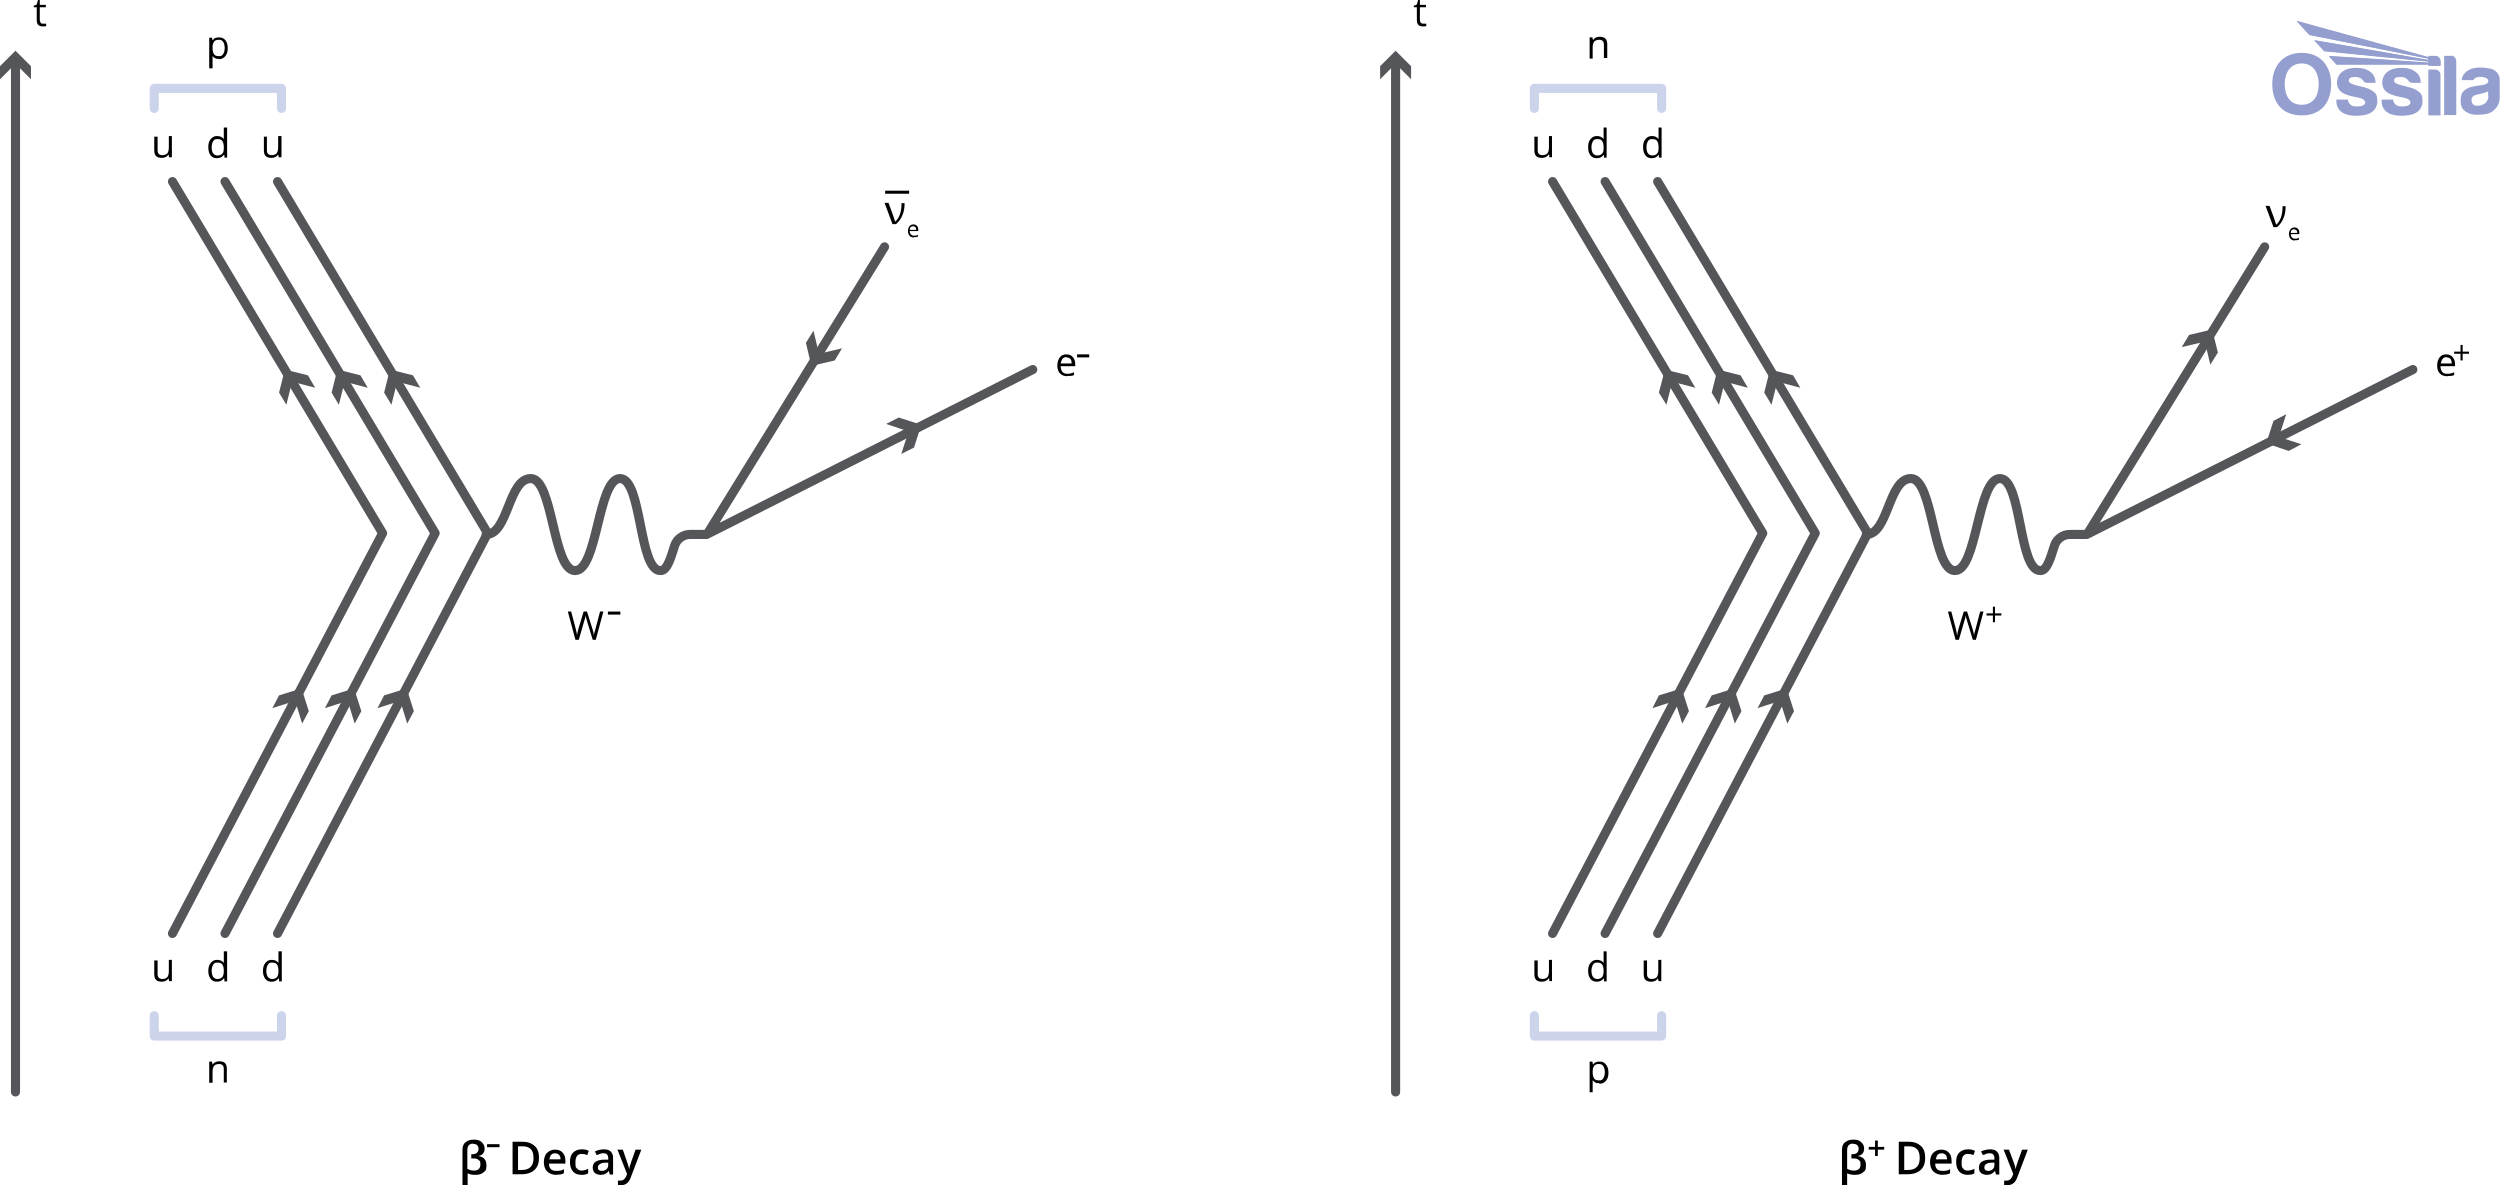 <?xml version="1.0" encoding="UTF-8"?>
<svg id="Layer_2" xmlns="http://www.w3.org/2000/svg" version="1.1" xmlns:xlink="http://www.w3.org/1999/xlink" viewBox="0 0 823.3 390.3">
  <!-- Generator: Adobe Illustrator 29.2.1, SVG Export Plug-In . SVG Version: 2.1.0 Build 116)  -->
  <defs>
    <style>
      .st0 {
        stroke: #000;
        stroke-miterlimit: 10;
      }

      .st0, .st1, .st2, .st3 {
        fill: none;
      }

      .st4 {
        fill: #54565a;
      }

      .st1 {
        stroke: #54565a;
      }

      .st1, .st3 {
        stroke-linecap: round;
        stroke-linejoin: round;
        stroke-width: 3px;
      }

      .st5 {
        clip-path: url(#clippath-1);
      }

      .st6 {
        fill: #949fd0;
      }

      .st7 {
        clip-path: url(#clippath-3);
      }

      .st8 {
        clip-path: url(#clippath-2);
      }

      .st3 {
        stroke: #ccd4ec;
      }

      .st9 {
        clip-path: url(#clippath);
      }
    </style>
    <clipPath id="clippath">
      <rect class="st2" x="748.3" y="6.9" width="75" height="31.1"/>
    </clipPath>
    <clipPath id="clippath-1">
      <rect class="st2" x="748.3" y="6.9" width="75" height="31.1"/>
    </clipPath>
    <clipPath id="clippath-2">
      <path class="st2" d="M756.3,6.9l4.2,4.6,39.2,7.8v.4l-37.5-6.5,3.3,3.6,34.3,3.4v.4c-11-.8-21.9-1.5-32.8-2.2l2.5,2.8h30.3v.4h4v-1.3c0-1-.8-1.9-1.8-1.9h-2.2v.4l-43.3-11.9h0Z"/>
    </clipPath>
    <clipPath id="clippath-3">
      <rect class="st2" x="748.3" y="6.9" width="75" height="31.1"/>
    </clipPath>
  </defs>
  <g>
    <path d="M156,375.3c1.1,0,2,.2,2.6.8s1,1.2,1,2.1c0,1.4-.7,2.3-2.2,2.5h0c1.8.2,2.8,1.2,2.8,3s-.3,1.8-1,2.4-1.5.8-2.7.8-1.8-.2-2.5-.5v3.9h-1.7v-11.6c0-1.1.3-2,1-2.5.6-.6,1.6-.9,2.7-.9ZM155.9,376.6c-1.3,0-2,.7-2,2.2v6.1c.7.4,1.4.6,2.1.6,1.5,0,2.2-.7,2.2-2s-.2-1.1-.6-1.5c-.4-.4-1-.5-1.7-.5h-.7v-1.4h.5c.6,0,1.1-.2,1.4-.5.3-.3.5-.8.5-1.3s-.2-.9-.5-1.2c-.3-.3-.8-.4-1.4-.4h0Z"/>
    <path d="M177.5,381.3c0,1.8-.5,3.1-1.5,4s-2.4,1.4-4.2,1.4h-3v-10.7h3.3c1.7,0,3,.5,4,1.4s1.4,2.2,1.4,3.9h0ZM175.7,381.3c0-2.6-1.2-3.8-3.6-3.8h-1.5v7.8h1.2c2.6,0,3.9-1.3,3.9-3.9h0Z"/>
    <path d="M183.2,386.9c-1.3,0-2.2-.4-3-1.1-.7-.7-1.1-1.8-1.1-3s.3-2.4,1-3.1,1.6-1.1,2.7-1.1,1.9.3,2.5,1c.6.6.9,1.5.9,2.7v.9h-5.4c0,.8.2,1.4.6,1.8.4.4,1,.6,1.7.6s.9,0,1.3-.1c.4,0,.9-.2,1.3-.5v1.4c-.4.2-.8.3-1.3.4-.4,0-.9.1-1.5.1h0ZM182.8,379.8c-.6,0-1,.2-1.3.5-.3.4-.5.9-.6,1.5h3.7c0-.7-.2-1.2-.5-1.5s-.7-.5-1.3-.5h0Z"/>
    <path d="M191.5,386.9c-1.2,0-2.2-.4-2.8-1.1-.6-.7-1-1.7-1-3.1s.3-2.4,1-3.1,1.6-1.1,2.9-1.1,1.6.2,2.3.5l-.5,1.4c-.7-.3-1.3-.4-1.8-.4-1.4,0-2.1.9-2.1,2.8s.2,1.6.5,2,.9.7,1.5.7,1.5-.2,2.2-.6v1.5c-.3.2-.6.3-1,.4s-.8.1-1.3.1h0Z"/>
    <path d="M200.8,386.7l-.3-1.1h0c-.4.5-.8.8-1.2,1-.4.2-.9.3-1.5.3s-1.4-.2-1.9-.6c-.4-.4-.7-1-.7-1.8s.3-1.5.9-1.9c.6-.4,1.6-.7,2.8-.7h1.4v-.5c0-.5-.1-.9-.4-1.2-.2-.3-.6-.4-1.1-.4s-.8,0-1.2.2-.8.3-1.1.4l-.6-1.2c.4-.2.9-.4,1.4-.5s1-.2,1.5-.2c1,0,1.8.2,2.3.7s.8,1.2.8,2.1v5.5h-1.2ZM198.2,385.6c.6,0,1.1-.2,1.5-.5.4-.4.6-.8.6-1.5v-.7h-1c-.8,0-1.4.2-1.8.5-.4.2-.6.6-.6,1.1s.1.6.3.8c.2.2.5.3,1,.3h0Z"/>
    <path d="M203.2,378.6h1.9l1.6,4.6c.2.6.4,1.3.5,1.9h0c0-.3.1-.6.2-1,.1-.4.7-2.2,1.9-5.5h1.9l-3.5,9.2c-.6,1.7-1.7,2.5-3.1,2.5s-.8,0-1.1-.1v-1.4c.3,0,.6,0,.9,0,.8,0,1.4-.5,1.8-1.4l.3-.8-3.2-8.1h0Z"/>
  </g>
  <g>
    <path d="M610.3,375.3c1.1,0,2,.2,2.6.8s1,1.2,1,2.1c0,1.4-.7,2.3-2.2,2.5h0c1.8.2,2.8,1.2,2.8,3s-.3,1.8-1,2.4-1.5.8-2.7.8-1.8-.2-2.5-.5v3.9h-1.7v-11.6c0-1.1.3-2,1-2.5.7-.6,1.6-.9,2.7-.9h0ZM610.3,376.6c-1.3,0-2,.7-2,2.2v6.1c.7.4,1.4.6,2.2.6,1.5,0,2.2-.7,2.2-2s-.2-1.1-.6-1.5c-.4-.4-1-.5-1.7-.5h-.7v-1.4h.5c.6,0,1.1-.2,1.4-.5.3-.3.5-.8.5-1.3s-.2-.9-.5-1.2c-.3-.3-.8-.4-1.4-.4h0Z"/>
    <path d="M617.5,378.6h-2.1v-.9h2.1v-2.1h.9v2.1h2.1v.9h-2.1v2.1h-.9v-2.1Z"/>
    <path d="M634,381.3c0,1.8-.5,3.1-1.5,4s-2.4,1.4-4.2,1.4h-3v-10.7h3.3c1.7,0,3,.5,4,1.4s1.4,2.2,1.4,3.9h0ZM632.2,381.3c0-2.6-1.2-3.8-3.6-3.8h-1.5v7.8h1.2c2.6,0,3.9-1.3,3.9-3.9Z"/>
    <path d="M639.7,386.9c-1.3,0-2.2-.4-3-1.1-.7-.7-1.1-1.8-1.1-3s.3-2.4,1-3.1,1.6-1.1,2.7-1.1,1.9.3,2.5,1c.6.6.9,1.5.9,2.7v.9h-5.4c0,.8.2,1.4.6,1.8.4.4,1,.6,1.7.6s.9,0,1.3-.1c.4,0,.9-.2,1.3-.5v1.4c-.4.2-.8.3-1.3.4-.4,0-.9.1-1.5.1h0ZM639.4,379.8c-.5,0-1,.2-1.3.5-.3.4-.5.9-.6,1.5h3.7c0-.7-.2-1.2-.5-1.5s-.7-.5-1.3-.5h0Z"/>
    <path d="M648,386.9c-1.2,0-2.2-.4-2.8-1.1-.6-.7-1-1.7-1-3.1s.3-2.4,1-3.1,1.6-1.1,2.9-1.1,1.6.2,2.3.5l-.5,1.4c-.7-.3-1.3-.4-1.8-.4-1.4,0-2.1.9-2.1,2.8s.2,1.6.5,2c.3.5.9.7,1.5.7s1.5-.2,2.2-.6v1.5c-.3.2-.6.3-1,.4-.3,0-.8.1-1.3.1h0Z"/>
    <path d="M657.3,386.7l-.3-1.1h0c-.4.5-.8.8-1.2,1-.4.2-.9.3-1.5.3s-1.4-.2-1.9-.6c-.5-.4-.7-1-.7-1.8s.3-1.5.9-1.9c.6-.4,1.6-.7,2.8-.7h1.4v-.5c0-.5-.1-.9-.4-1.2-.2-.3-.6-.4-1.1-.4s-.8,0-1.2.2-.8.3-1.1.4l-.6-1.2c.4-.2.9-.4,1.4-.5s1-.2,1.5-.2c1,0,1.8.2,2.3.7s.8,1.2.8,2.1v5.5h-1.2ZM654.7,385.6c.6,0,1.1-.2,1.5-.5.4-.4.6-.8.6-1.5v-.7h-1c-.8,0-1.4.2-1.8.5s-.5.6-.5,1.1.1.6.3.8c.2.2.5.3,1,.3h0Z"/>
    <path d="M659.7,378.6h1.9l1.7,4.6c.2.6.4,1.3.5,1.9h0c0-.3.1-.6.2-1,.1-.4.7-2.2,1.9-5.5h1.9l-3.5,9.2c-.6,1.7-1.7,2.5-3.2,2.5s-.8,0-1.1-.1v-1.4c.3,0,.5,0,.9,0,.8,0,1.4-.5,1.8-1.4l.3-.8-3.2-8.1h0Z"/>
  </g>
  <g>
    <polyline class="st1" points="511.3 59.8 580.5 175.6 511.3 307.4"/>
    <polygon class="st4" points="544.2 233.2 551.6 230.8 554 238.3 556.2 234.2 553.8 226.7 546.3 229 544.2 233.2"/>
    <polygon class="st4" points="548.8 133.3 550.7 125.7 558.3 127.7 555.9 123.6 548.3 121.7 546.3 129.3 548.8 133.3"/>
  </g>
  <g>
    <polyline class="st1" points="528.6 59.8 597.8 175.6 528.6 307.4"/>
    <polygon class="st4" points="561.5 233.2 569 230.8 571.3 238.3 573.5 234.2 571.1 226.7 563.7 229 561.5 233.2"/>
    <polygon class="st4" points="566.1 133.3 568 125.7 575.6 127.7 573.2 123.6 565.6 121.7 563.7 129.3 566.1 133.3"/>
  </g>
  <g>
    <polyline class="st1" points="545.9 59.8 615.1 175.6 545.9 307.4"/>
    <polygon class="st4" points="578.8 233.2 586.2 230.8 588.6 238.3 590.8 234.2 588.4 226.7 581 229 578.8 233.2"/>
    <polygon class="st4" points="583.4 133.3 585.3 125.7 592.9 127.7 590.5 123.6 582.9 121.7 581 129.3 583.4 133.3"/>
  </g>
  <path d="M506.4,316.2v4.5c0,.6.1,1,.4,1.3s.7.4,1.2.4,1.3-.2,1.6-.6.5-1,.5-2v-3.7h1v7h-.9v-.9h-.2c-.2.3-.5.6-.9.8-.4.2-.8.3-1.3.3-.9,0-1.5-.2-1.9-.6-.4-.4-.6-1-.6-1.9v-4.5h1.1,0Z"/>
  <path d="M528.1,322.2h0c-.5.7-1.2,1.1-2.2,1.1s-1.6-.3-2.1-.9c-.5-.6-.8-1.5-.8-2.6s.2-2,.8-2.7,1.2-1,2.1-1,1.7.3,2.2,1h0v-.5s0-.5,0-.5v-2.8h1v9.9h-.9v-.9c-.1,0-.1,0-.1,0ZM526,322.4c.7,0,1.2-.2,1.6-.6.3-.4.5-1,.5-1.9v-.2c0-1-.2-1.7-.5-2.1s-.8-.6-1.6-.6-1.1.2-1.4.7-.5,1.2-.5,2,.2,1.6.5,2,.8.7,1.4.7Z"/>
  <path d="M542.4,316.2v4.5c0,.6.1,1,.4,1.3s.7.4,1.2.4,1.3-.2,1.6-.6c.3-.4.5-1,.5-2v-3.7h1v7h-.9l-.2-.9h0c-.2.3-.5.6-.9.8-.4.2-.8.3-1.3.3-.8,0-1.5-.2-1.9-.6-.4-.4-.6-1-.6-1.9v-4.5h1.1Z"/>
  <path d="M506.4,44.9v4.5c0,.6.1,1,.4,1.3s.7.4,1.2.4,1.3-.2,1.6-.6c.3-.4.5-1,.5-2v-3.7h1v7h-.9v-.9h-.2c-.2.3-.5.6-.9.8s-.8.3-1.3.3c-.9,0-1.5-.2-1.9-.6s-.6-1-.6-1.9v-4.5h1.1,0Z"/>
  <path d="M528.1,51h0c-.5.7-1.2,1.1-2.2,1.1s-1.6-.3-2.1-.9-.8-1.5-.8-2.7.2-2,.8-2.7,1.2-1,2.1-1,1.7.3,2.2,1h0v-.5s0-.5,0-.5v-2.8h1v9.9h-.9v-.9c-.1,0-.1,0-.1,0ZM526,51.2c.7,0,1.2-.2,1.6-.6s.5-1,.5-1.9v-.2c0-1-.2-1.7-.5-2.1-.3-.4-.8-.6-1.6-.6s-1.1.2-1.4.7c-.3.5-.5,1.2-.5,2s.2,1.6.5,2,.8.7,1.4.7Z"/>
  <path d="M546.2,51h0c-.5.7-1.2,1.1-2.2,1.1s-1.6-.3-2.1-.9-.8-1.5-.8-2.7.2-2,.8-2.7,1.2-1,2.1-1,1.7.3,2.2,1h0v-.5s0-.5,0-.5v-2.8h1v9.9h-.9v-.9c-.1,0-.1,0-.1,0ZM544.1,51.2c.7,0,1.2-.2,1.6-.6s.5-1,.5-1.9v-.2c0-1-.2-1.7-.5-2.1-.3-.4-.8-.6-1.6-.6s-1.1.2-1.4.7c-.3.5-.5,1.2-.5,2s.2,1.6.5,2,.8.7,1.4.7Z"/>
  <g>
    <line class="st1" x1="459.6" y1="359.6" x2="459.6" y2="20.2"/>
    <polygon class="st4" points="464.7 26.1 459.6 21 454.5 26.1 454.5 21.8 459.6 16.7 464.7 21.8 464.7 26.1"/>
  </g>
  <path d="M468.8,7.8c.2,0,.4,0,.5,0,.2,0,.3,0,.4,0v.8c-.1,0-.3.1-.5.1s-.4,0-.6,0c-1.4,0-2-.7-2-2.1V2.4h-1v-.5l1-.4.4-1.5h.6v1.6h2v.8h-2v4.1c0,.4.1.7.3,1,.2.2.5.3.8.3h0Z"/>
  <polyline class="st3" points="505.3 35.7 505.3 29.1 547.2 29.1 547.2 35.7"/>
  <polyline class="st3" points="547.2 334.5 547.2 341.2 505.3 341.2 505.3 334.5"/>
  <path d="M528.2,19.3v-4.5c0-.6-.1-1-.4-1.3-.3-.3-.7-.4-1.2-.4s-1.3.2-1.6.6-.5,1-.5,1.9v3.7h-1v-7h.9l.2.9h0c.2-.3.5-.6.9-.8.4-.2.8-.3,1.3-.3.8,0,1.5.2,1.9.6.4.4.6,1.1.6,1.9v4.5h-1,0Z"/>
  <path d="M526.6,356.7c-.5,0-.9,0-1.2-.2s-.7-.4-.9-.8h0c0,.4,0,.8,0,1.1v2.9h-1v-10.1h.9l.2,1h0c.3-.4.6-.7,1-.8.4-.2.8-.2,1.2-.2.9,0,1.6.3,2.1,1,.5.6.8,1.5.8,2.6s-.2,2-.8,2.7-1.2,1-2.1,1h0ZM526.5,350.4c-.7,0-1.2.2-1.5.6-.3.4-.5,1-.5,1.9v.2c0,1,.2,1.7.5,2.1s.8.6,1.6.6,1.1-.2,1.4-.7.5-1.2.5-2-.2-1.5-.5-2c-.3-.5-.8-.7-1.4-.7h0Z"/>
  <path class="st1" d="M614.6,176c7.3,0,7.3-18.4,14.7-18.4s7.2,30.3,14.5,30.3,7.5-30.3,14.8-30.3,6.1,30.6,13.4,30.3c2.2,0,3.4-4.6,4.6-8.3.7-2.1,2.8-3.6,5-3.6h5.3"/>
  <g>
    <path d="M650.8,210.7h-1.1l-1.9-6.2c0-.3-.2-.6-.3-1s-.2-.7-.2-.8c0,.6-.2,1.2-.4,1.8l-1.8,6.2h-1.1l-2.5-9.3h1.1l1.5,5.7c.2.8.3,1.5.4,2.2.1-.8.3-1.5.5-2.3l1.7-5.6h1.1l1.8,5.7c.2.7.4,1.4.5,2.2,0-.6.2-1.3.5-2.2l1.5-5.7h1.1l-2.5,9.3h0Z"/>
    <path d="M657,202h2.1v.7h-2.1v2.2h-.7v-2.2h-2.1v-.7h2.1v-2.2h.7v2.2Z"/>
  </g>
  <polyline class="st1" points="794.6 121.7 687.4 175.9 745.8 81.3"/>
  <path d="M805.9,123.9c-1,0-1.8-.3-2.4-.9-.6-.6-.9-1.5-.9-2.6s.3-2,.8-2.7c.5-.7,1.3-1,2.2-1s1.6.3,2.1.9.8,1.3.8,2.3v.7h-4.8c0,.8.2,1.4.6,1.9s.9.6,1.7.6,1.5-.2,2.2-.5v.9c-.4.2-.7.3-1.1.3s-.7,0-1.2.1ZM805.7,117.6c-.6,0-1,.2-1.3.6s-.5.9-.6,1.5h3.6c0-.7-.2-1.2-.4-1.5-.3-.3-.7-.5-1.3-.5h0Z"/>
  <polygon class="st4" points="752.9 136.4 750.5 143.9 757.9 146.3 753.7 148.5 746.3 146 748.7 138.6 752.9 136.4"/>
  <polygon class="st4" points="727.9 120.1 726.1 112.5 718.5 114.3 720.9 110.3 728.5 108.5 730.4 116.1 727.9 120.1"/>
  <g>
    <path d="M746.3,67.8h1.1l1.4,3.8c.1.3.2.7.4,1.2s.3.9.4,1.2h0c.8-.7,1.3-1.6,1.6-2.5.3-.9.5-2.1.5-3.6h1c0,1.5-.2,2.8-.7,3.9-.4,1.1-1.1,2.1-2.1,3h-1.2l-2.6-7h0Z"/>
    <path d="M755.7,79.2c-.6,0-1.1-.2-1.4-.6s-.5-.9-.5-1.5.2-1.2.5-1.6c.3-.4.8-.6,1.3-.6s.9.2,1.2.5.4.8.4,1.3v.4h-2.8c0,.5.1.8.4,1.1s.5.4,1,.4.9,0,1.3-.3v.6c-.2,0-.4.2-.6.2-.2,0-.4,0-.7,0h0ZM755.5,75.5c-.3,0-.6.1-.8.3-.2.2-.3.5-.3.9h2.1c0-.4,0-.7-.3-.9s-.4-.3-.7-.3h0Z"/>
  </g>
  <g id="blue_watermark">
    <g class="st9">
      <g>
        <g class="st5">
          <g>
            <path class="st6" d="M819.5,31.6c0,.5-.2,1.7-1.1,2.4s-2,.9-3,.8c-1-.1-1.5-1-1.5-1.8s.4-1.5,1.6-1.8c1.2-.3,2.6-.5,3.9-1.1v1.5h0ZM819.9,22.6c-3-.7-5.4-.3-6.6.3-1.2.6-2.5,1.7-2.6,3.5h3.8s.4-1,2.1-1.1c1.6,0,2.6.4,2.8,1.1.2.7-.4,1.3-1.4,1.5s-2.6.4-3.7.6c-1.1.2-3.1,1.1-3.6,2.4-.5,1.3-.5,3.2,0,4.4s2.4,2.5,4.8,2.5,4.4-.2,5.8-1.5c1.4-1.3,1.9-2.7,1.9-4.1s0-5.7,0-6.2-.4-2.9-3.4-3.5"/>
            <path class="st6" d="M760.4,11.5l39.2,7.8v.5l-37.5-6.5,3.3,3.6,34.3,3.4v.4c-11-.8-21.9-1.5-32.8-2.2l2.5,2.8h30.3v.4h4v-1.3c0-1-.8-1.9-1.8-1.9h-2.2v.4l-43.3-11.9,4.2,4.6h0Z"/>
          </g>
        </g>
        <g class="st8">
          <rect class="st6" x="756.3" y="6.9" width="47.4" height="14.7"/>
        </g>
        <g class="st7">
          <g>
            <path class="st6" d="M807.1,18.4h-2.2v19.5h4v-17.7c0-1-.8-1.9-1.8-1.9"/>
            <path class="st6" d="M801.8,22.9h-2.1v15.1h4v-13.3c0-1-.8-1.8-1.8-1.8"/>
            <path class="st6" d="M795.9,29.7c-1.4-.8-3-1.1-5-1.6s-2.5-1-2.5-1.5c0-.5.3-1,.8-1.1.6-.1,1.5-.3,2.5,0s1.5,1.1,1.7,1.4c.2.2.7.4,1,.4h2.8c0-1.6-.6-2.9-1.8-3.7-1.2-.9-2.7-1.4-5.6-1.2s-4.6,1.7-5.1,3.5c-.5,1.8,0,3.5,1.4,4.5s3.7,1.4,5.2,1.7c1.4.3,2.5.7,2.5,1.7,0,1-1.7,1.4-3.6,1.2-1.9-.2-2.1-2.2-2.1-2.2h-3.8c-.1,2.5,1.1,3.9,2.6,4.6,1.5.7,4.2,1,7,.4,2.8-.6,3.9-2.6,3.9-4.4,0-1.8-.3-2.7-1.7-3.5"/>
            <path class="st6" d="M781,29.7c-1.4-.8-3-1.1-5-1.6s-2.5-1-2.5-1.5c0-.5.3-1,.8-1.1.6-.1,1.5-.3,2.5,0s1.5,1.1,1.7,1.4c.2.2.7.4,1,.4h2.8c0-1.6-.6-2.9-1.8-3.7-1.2-.9-2.7-1.4-5.6-1.2s-4.6,1.7-5.1,3.5c-.5,1.8,0,3.5,1.4,4.5s3.7,1.4,5.2,1.7c1.4.3,2.5.7,2.5,1.7,0,1-1.7,1.4-3.6,1.2-1.9-.2-2.1-2.2-2.1-2.2h-3.8c-.1,2.5,1.1,3.9,2.6,4.6,1.5.7,4.2,1,7,.4,2.8-.6,3.9-2.6,3.9-4.4,0-1.8-.3-2.7-1.7-3.5"/>
            <path class="st6" d="M758,34.5c-3.9,0-5.6-3-5.6-6.8s1.9-6.8,5.6-6.8,5.6,3,5.6,6.8-1.7,6.8-5.6,6.8M758,17.4c-6.4,0-9.7,4.6-9.7,10.3s3,10.3,9.7,10.3,9.7-4.6,9.7-10.3-3.3-10.3-9.7-10.3"/>
          </g>
        </g>
      </g>
    </g>
  </g>
  <g>
    <polyline class="st1" points="56.8 59.8 126 175.6 56.8 307.4"/>
    <polygon class="st4" points="89.7 233.2 97.2 230.8 99.5 238.3 101.7 234.2 99.3 226.7 91.9 229 89.7 233.2"/>
    <polygon class="st4" points="94.3 133.3 96.2 125.7 103.8 127.7 101.4 123.6 93.8 121.7 91.9 129.3 94.3 133.3"/>
  </g>
  <g>
    <polyline class="st1" points="74.1 59.8 143.3 175.6 74.1 307.4"/>
    <polygon class="st4" points="107 233.2 114.5 230.8 116.8 238.3 119 234.2 116.6 226.7 109.2 229 107 233.2"/>
    <polygon class="st4" points="111.6 133.3 113.5 125.7 121.1 127.7 118.7 123.6 111.1 121.7 109.2 129.3 111.6 133.3"/>
  </g>
  <g>
    <polyline class="st1" points="91.4 59.8 160.6 175.6 91.4 307.4"/>
    <polygon class="st4" points="124.3 233.2 131.8 230.8 134.1 238.3 136.3 234.2 133.9 226.7 126.5 229 124.3 233.2"/>
    <polygon class="st4" points="128.9 133.3 130.8 125.7 138.4 127.7 136 123.6 128.4 121.7 126.5 129.3 128.9 133.3"/>
  </g>
  <path d="M51.9,316.2v4.5c0,.6.1,1,.4,1.3s.7.4,1.2.4,1.3-.2,1.6-.6.5-1,.5-2v-3.7h1v7h-.9l-.2-.9h0c-.2.3-.5.6-.9.8-.4.2-.8.3-1.3.3-.8,0-1.5-.2-1.9-.6-.4-.4-.6-1-.6-1.9v-4.5h1.1Z"/>
  <path d="M73.7,322.2h0c-.5.7-1.2,1.1-2.2,1.1s-1.6-.3-2.1-.9c-.5-.6-.8-1.5-.8-2.6s.2-2,.8-2.7,1.2-1,2.1-1,1.7.3,2.2,1h0v-.5s0-.5,0-.5v-2.8h1.1v9.9h-.9v-.9c-.1,0-.1,0-.1,0ZM71.6,322.4c.7,0,1.2-.2,1.6-.6.3-.4.5-1,.5-1.9v-.2c0-1-.2-1.7-.5-2.1-.3-.4-.8-.6-1.6-.6s-1.1.2-1.4.7-.5,1.2-.5,2,.2,1.6.5,2,.8.7,1.4.7Z"/>
  <path d="M91.7,322.2h0c-.5.7-1.2,1.1-2.2,1.1s-1.6-.3-2.1-.9c-.5-.6-.8-1.5-.8-2.6s.2-2,.8-2.7,1.2-1,2.1-1,1.7.3,2.2,1h0v-.5s0-.5,0-.5v-2.8h1.1v9.9h-.9v-.9c-.1,0-.1,0-.1,0ZM89.6,322.4c.7,0,1.2-.2,1.6-.6.3-.4.5-1,.5-1.9v-.2c0-1-.2-1.7-.5-2.1-.3-.4-.8-.6-1.6-.6s-1.1.2-1.4.7-.5,1.2-.5,2,.2,1.6.5,2,.8.7,1.4.7Z"/>
  <path d="M51.9,44.9v4.5c0,.6.1,1,.4,1.3s.7.4,1.2.4,1.3-.2,1.6-.6c.3-.4.5-1,.5-2v-3.7h1v7h-.9l-.2-.9h0c-.2.3-.5.6-.9.8-.4.2-.8.3-1.3.3-.8,0-1.5-.2-1.9-.6-.4-.4-.6-1-.6-1.9v-4.5h1.1Z"/>
  <path d="M73.7,51h0c-.5.7-1.2,1.1-2.2,1.1s-1.6-.3-2.1-.9c-.5-.6-.8-1.5-.8-2.7s.2-2,.8-2.7,1.2-1,2.1-1,1.7.3,2.2,1h0v-.5s0-.5,0-.5v-2.8h1.1v9.9h-.9v-.9c-.1,0-.1,0-.1,0ZM71.6,51.2c.7,0,1.2-.2,1.6-.6s.5-1,.5-1.9v-.2c0-1-.2-1.7-.5-2.1-.3-.4-.8-.6-1.6-.6s-1.1.2-1.4.7-.5,1.2-.5,2,.2,1.6.5,2,.8.7,1.4.7Z"/>
  <path d="M87.9,44.9v4.5c0,.6.1,1,.4,1.3s.7.4,1.2.4,1.3-.2,1.6-.6c.3-.4.5-1,.5-2v-3.7h1.1v7h-.9l-.2-.9h0c-.2.3-.5.6-.9.8-.4.2-.8.3-1.3.3-.8,0-1.5-.2-1.9-.6-.4-.4-.6-1-.6-1.9v-4.5h1.1Z"/>
  <g>
    <line class="st1" x1="5.1" y1="359.6" x2="5.1" y2="20.2"/>
    <polygon class="st4" points="10.2 26.1 5.1 21 0 26.1 0 21.8 5.1 16.7 10.2 21.8 10.2 26.1"/>
  </g>
  <path d="M14.3,7.8c.2,0,.4,0,.5,0,.2,0,.3,0,.4,0v.8c-.1,0-.3.1-.5.1s-.4,0-.6,0c-1.4,0-2-.7-2-2.1V2.4h-1v-.5l1-.4L12.5,0h.6v1.6h2v.8h-2v4.1c0,.4.1.7.3,1s.5.3.8.3h0Z"/>
  <polyline class="st3" points="50.8 35.7 50.8 29.1 92.7 29.1 92.7 35.7"/>
  <polyline class="st3" points="92.7 334.5 92.7 341.2 50.8 341.2 50.8 334.5"/>
  <path d="M72.1,19.4c-.4,0-.9,0-1.2-.2-.4-.2-.7-.4-.9-.8h0c0,.4,0,.8,0,1.2v2.9h-1.1v-10.1h.9l.2.9h0c.3-.4.6-.7.9-.8s.8-.2,1.2-.2c.9,0,1.6.3,2.1.9.5.6.8,1.5.8,2.6s-.2,2-.8,2.7c-.5.6-1.2,1-2.1,1h0ZM72,13.1c-.7,0-1.2.2-1.5.6s-.5,1-.5,1.9v.2c0,1,.2,1.7.5,2.1.3.4.8.6,1.6.6s1.1-.2,1.4-.7c.3-.5.5-1.2.5-2s-.2-1.5-.5-2c-.3-.5-.8-.7-1.4-.7Z"/>
  <path d="M73.7,356.6v-4.5c0-.6-.1-1-.4-1.3s-.7-.4-1.2-.4-1.3.2-1.6.6-.5,1-.5,2v3.6h-1.1v-7h.9l.2,1h0c.2-.3.5-.6.9-.8s.8-.3,1.3-.3c.8,0,1.5.2,1.9.6s.6,1,.6,1.9v4.5h-1.1Z"/>
  <path class="st1" d="M160.1,176c7.3,0,7.3-18.4,14.7-18.4s7.2,30.3,14.6,30.3,7.5-30.3,14.8-30.3,6.1,30.6,13.4,30.3c2.2,0,3.4-4.6,4.6-8.3.7-2.1,2.8-3.6,5-3.6h5.3"/>
  <g>
    <path d="M196.3,210.7h-1.1l-1.9-6.2c0-.3-.2-.6-.3-1s-.2-.7-.2-.8c0,.6-.2,1.2-.4,1.8l-1.8,6.2h-1.1l-2.5-9.3h1.1l1.5,5.7c.2.8.4,1.5.4,2.2.1-.8.3-1.5.5-2.3l1.7-5.6h1.1l1.8,5.7c.2.7.4,1.4.5,2.2,0-.6.2-1.3.5-2.2l1.5-5.7h1.1l-2.5,9.3h0Z"/>
    <path d="M200.2,202.4v-1h4.1v1h-4.1Z"/>
  </g>
  <polyline class="st1" points="340.1 121.7 232.9 175.9 291.3 81.3"/>
  <path d="M351.5,123.9c-1,0-1.8-.3-2.4-.9-.6-.6-.9-1.5-.9-2.6s.3-2,.8-2.7c.5-.7,1.3-1,2.2-1s1.6.3,2.1.9.8,1.3.8,2.3v.7h-4.8c0,.8.2,1.4.6,1.9.4.4.9.6,1.6.6s1.5-.2,2.2-.5v.9c-.4.2-.7.3-1.1.3-.3,0-.7,0-1.2,0h0ZM351.2,117.6c-.6,0-1,.2-1.3.6-.3.4-.5.9-.6,1.5h3.6c0-.7-.1-1.2-.4-1.5-.3-.3-.7-.5-1.3-.5h0Z"/>
  <polygon class="st4" points="296.8 149.5 299.2 142.1 291.8 139.6 296 137.5 303.4 139.9 301 147.4 296.8 149.5"/>
  <polygon class="st4" points="267.9 108.9 269.7 116.5 277.3 114.7 274.9 118.7 267.2 120.5 265.4 112.9 267.9 108.9"/>
  <g>
    <path d="M291.5,66.8h1.1l1.4,3.8c.1.3.2.7.4,1.2s.3.9.4,1.2h0c.8-.7,1.3-1.6,1.6-2.5.3-.9.5-2.1.5-3.6h1c0,1.5-.2,2.8-.7,3.9-.4,1.1-1.1,2.1-2.1,3h-1.2l-2.6-7h0Z"/>
    <path d="M300.9,78.2c-.6,0-1.1-.2-1.4-.6s-.5-.9-.5-1.5.2-1.2.5-1.6c.3-.4.8-.6,1.3-.6s.9.2,1.2.5.4.8.4,1.3v.4h-2.8c0,.5.1.8.4,1.1s.5.4,1,.4.9,0,1.3-.3v.6c-.2,0-.4.2-.6.2-.2,0-.4,0-.7,0h0ZM300.7,74.5c-.3,0-.6.1-.8.3s-.3.5-.3.9h2.1c0-.4,0-.7-.3-.9s-.4-.3-.7-.3Z"/>
  </g>
  <line class="st0" x1="291.5" y1="63.3" x2="299.4" y2="63.3"/>
  <path d="M354.7,117.7v-1h4v1h-4Z"/>
  <path d="M160.4,377.8v-1h4.1v1h-4.1Z"/>
  <path d="M811,115.8h2.1v.7h-2.1v2.2h-.7v-2.2h-2.1v-.7h2.1v-2.2h.7v2.2Z"/>
</svg>